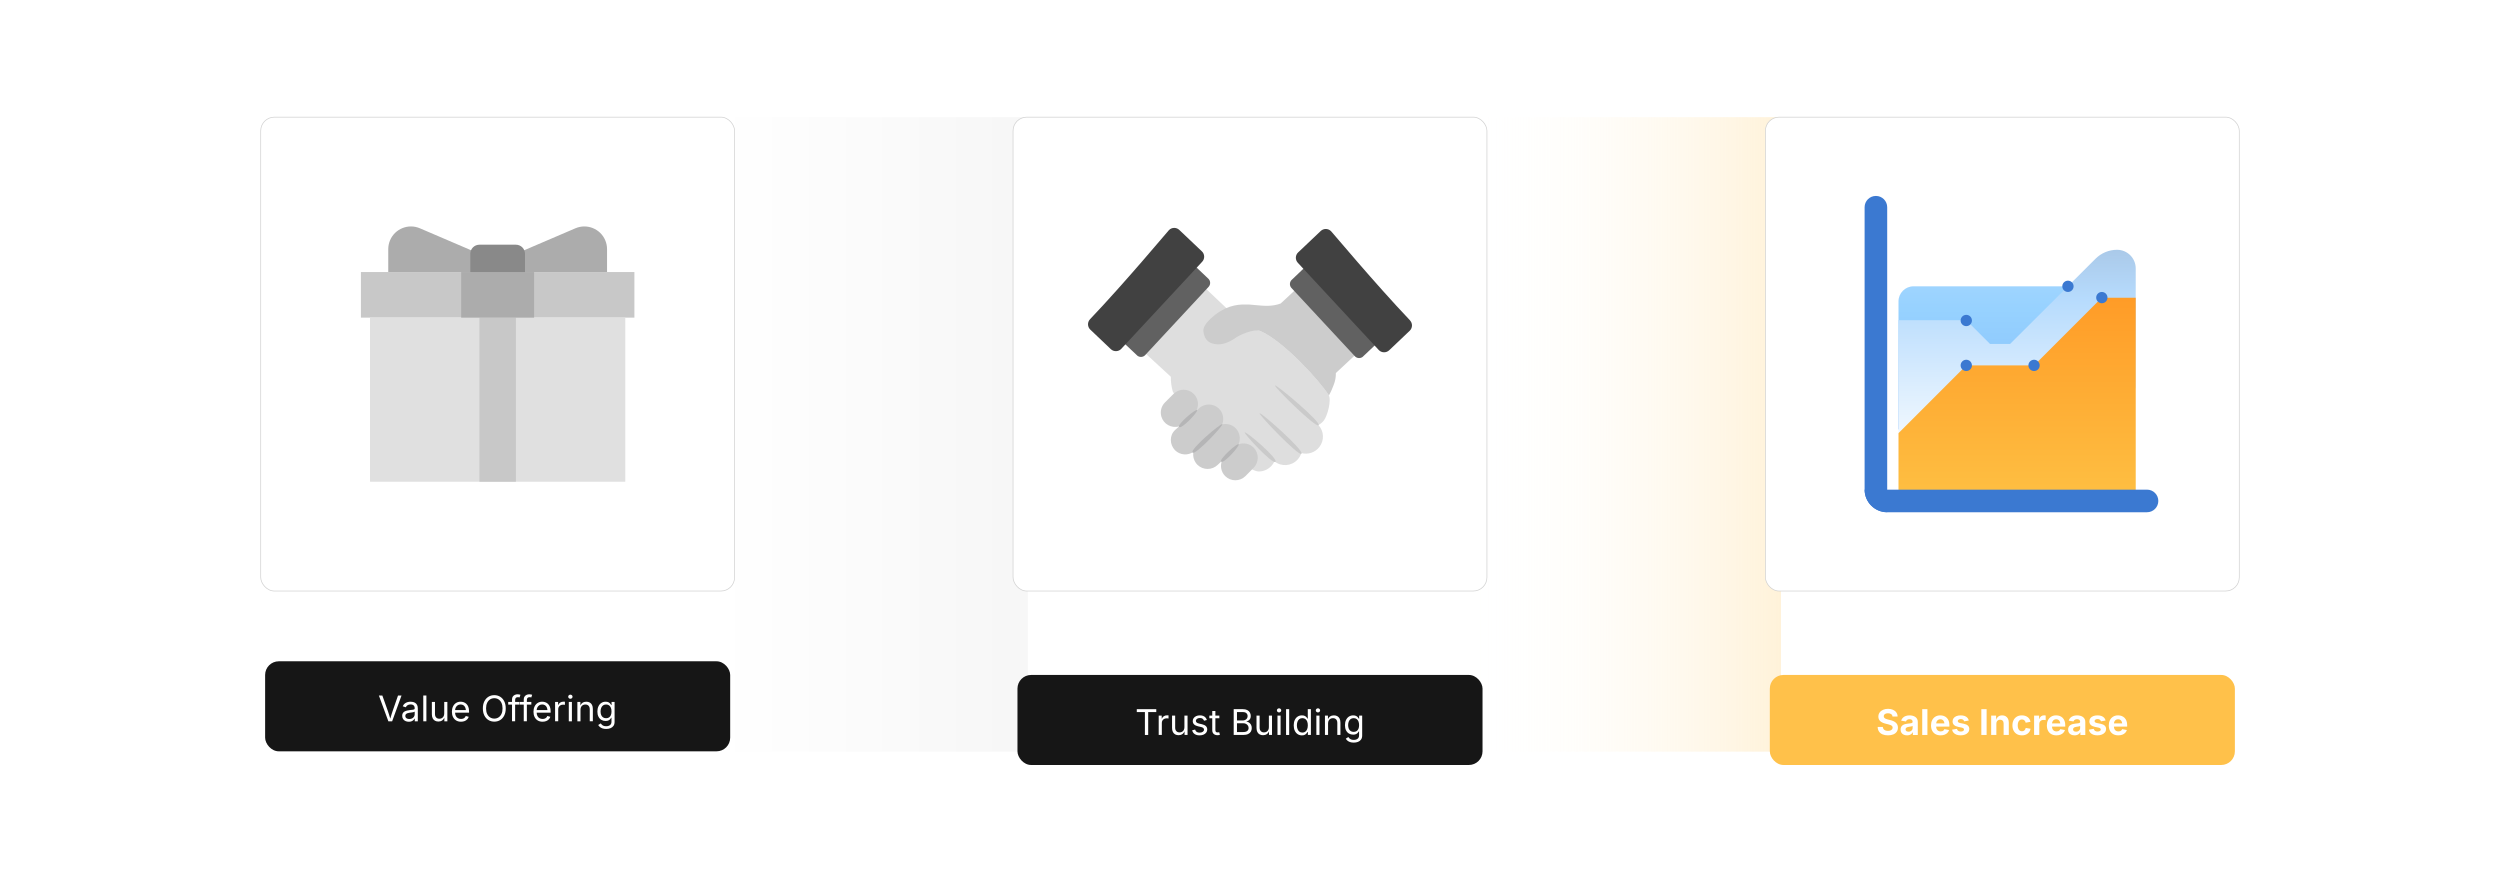 <?xml version="1.0" encoding="UTF-8"?><svg id="_02-Increase-Conversions" xmlns="http://www.w3.org/2000/svg" xmlns:xlink="http://www.w3.org/1999/xlink" viewBox="0 0 860 298.867"><defs><linearGradient id="linear-gradient" x1="246.047" y1="149.434" x2="353.588" y2="149.434" gradientUnits="userSpaceOnUse"><stop offset="0" stop-color="#fff"/><stop offset="1" stop-color="#f3f3f3"/></linearGradient><linearGradient id="linear-gradient-2" x1="505.125" y1="149.434" x2="612.666" y2="149.434" gradientUnits="userSpaceOnUse"><stop offset="0" stop-color="#fff" stop-opacity="0"/><stop offset="1" stop-color="#ffe3ad"/></linearGradient><filter id="drop-shadow-1" filterUnits="userSpaceOnUse"><feOffset dx="0" dy="4.7"/><feGaussianBlur result="blur" stdDeviation="3.76"/><feFlood flood-color="#333" flood-opacity=".09"/><feComposite in2="blur" operator="in"/><feComposite in="SourceGraphic"/></filter><filter id="drop-shadow-2" filterUnits="userSpaceOnUse"><feOffset dx="0" dy="4.7"/><feGaussianBlur result="blur-2" stdDeviation="3.76"/><feFlood flood-color="#333" flood-opacity=".09"/><feComposite in2="blur-2" operator="in"/><feComposite in="SourceGraphic"/></filter><linearGradient id="linear-gradient-3" x1="686.952" y1="1869.198" x2="686.952" y2="1983.835" gradientTransform="translate(-.022 2034.01) scale(1 -1)" gradientUnits="userSpaceOnUse"><stop offset="0" stop-color="#619ff6"/><stop offset=".178" stop-color="#79b6fa"/><stop offset=".38" stop-color="#8fcafd"/><stop offset=".511" stop-color="#97d2ff"/><stop offset=".998" stop-color="#cce1fc"/></linearGradient><linearGradient id="linear-gradient-4" x1="693.908" y1="1872.359" x2="693.908" y2="1985.882" gradientTransform="translate(-.022 2034.01) scale(1 -1)" gradientUnits="userSpaceOnUse"><stop offset="0" stop-color="#fff"/><stop offset=".52" stop-color="#b6dbfd"/><stop offset="1" stop-color="#8fa1bb"/></linearGradient><linearGradient id="linear-gradient-5" x1="693.908" y1="1853.059" x2="693.908" y2="1962.229" gradientTransform="translate(-.022 2034.01) scale(1 -1)" gradientUnits="userSpaceOnUse"><stop offset="0" stop-color="#fec446"/><stop offset=".999" stop-color="#ff8c1b"/></linearGradient></defs><rect x="246.047" y="40.3" width="107.541" height="218.267" fill="url(#linear-gradient)" opacity=".71" stroke-width="0"/><rect x="505.125" y="40.3" width="107.541" height="218.267" fill="url(#linear-gradient-2)" opacity=".46" stroke-width="0"/><rect x="91.202" y="227.483" width="159.981" height="30.973" rx="4.7" ry="4.7" fill="#161616" stroke-width="0"/><path d="M133.595,248.127l-3.264-8.875h1.191l1.876,5.265c.107.302.241.705.402,1.209.161.504.348,1.126.562,1.864h-.22c.214-.758.401-1.385.56-1.879.159-.495.29-.893.393-1.194l1.829-5.265h1.203l-3.229,8.875h-1.304Z" fill="#fff" stroke-width="0"/><path d="M140.623,248.282c-.421,0-.803-.08-1.146-.238s-.616-.391-.819-.697-.304-.677-.304-1.114c0-.381.075-.691.226-.929s.353-.426.604-.563c.252-.137.531-.239.837-.307.306-.067.614-.121.923-.161.397-.052.721-.091.971-.119.25-.028.436-.075.557-.143.121-.067.182-.183.182-.345v-.036c0-.278-.052-.513-.155-.706-.104-.192-.258-.34-.465-.444-.207-.103-.464-.155-.774-.155-.317,0-.589.05-.816.149-.226.099-.41.223-.551.372s-.247.301-.319.456l-1.03-.34c.171-.405.401-.722.691-.95.29-.229.609-.39.959-.485.35-.096.695-.143,1.036-.143.223,0,.476.027.76.08.284.054.558.16.822.319s.482.394.655.706c.173.312.259.728.259,1.248v4.39h-1.054v-.905h-.071c-.076.155-.197.314-.363.479-.167.165-.383.303-.649.414-.266.111-.587.167-.965.167ZM140.807,247.335c.397,0,.733-.078,1.007-.232s.482-.356.625-.604c.143-.248.214-.507.214-.777v-.923c-.044.052-.139.099-.286.14s-.314.079-.503.11c-.189.032-.372.059-.548.08-.177.022-.316.039-.42.051-.258.032-.499.086-.724.164-.224.078-.404.191-.539.34-.135.149-.202.35-.202.604,0,.23.06.423.179.578s.282.272.488.352c.207.079.443.119.708.119Z" fill="#fff" stroke-width="0"/><path d="M146.68,239.253v8.875h-1.072v-8.875h1.072Z" fill="#fff" stroke-width="0"/><path d="M150.819,248.211c-.449,0-.843-.092-1.182-.277-.339-.185-.604-.464-.792-.837-.189-.374-.283-.84-.283-1.4v-4.229h1.072v4.139c0,.512.135.914.405,1.203.27.29.638.435,1.102.435.318,0,.603-.069.854-.208.252-.139.452-.343.599-.611.147-.268.221-.59.221-.968v-3.99h1.078v6.659h-1.037v-1.614h.143c-.207.624-.5,1.062-.878,1.316-.379.254-.813.381-1.302.381Z" fill="#fff" stroke-width="0"/><path d="M158.574,248.27c-.643,0-1.198-.143-1.665-.429-.467-.286-.826-.685-1.078-1.197s-.378-1.11-.378-1.793.123-1.285.369-1.805.595-.927,1.045-1.221c.45-.293.978-.44,1.581-.44.354,0,.702.059,1.045.176.343.117.655.306.935.565.28.26.503.603.67,1.028.167.425.25.945.25,1.561v.446h-5.17v-.905h4.592l-.5.333c0-.437-.068-.825-.206-1.164-.137-.34-.34-.605-.61-.798-.27-.192-.606-.289-1.007-.289s-.745.098-1.03.294c-.286.197-.504.453-.655.769-.151.315-.226.654-.226,1.016v.602c0,.492.085.91.256,1.253.171.344.41.604.718.78.308.177.664.265,1.069.265.262,0,.5-.038.714-.113.214-.075.399-.189.554-.342s.274-.342.357-.569l1.036.286c-.103.333-.278.627-.524.881-.247.254-.551.453-.915.596-.363.143-.773.214-1.23.214Z" fill="#fff" stroke-width="0"/><path d="M170.045,248.247c-.758,0-1.435-.184-2.028-.551-.594-.367-1.062-.892-1.403-1.573-.341-.681-.512-1.49-.512-2.427,0-.941.171-1.752.512-2.433s.809-1.206,1.403-1.576c.593-.369,1.27-.554,2.028-.554s1.434.185,2.025.554c.591.37,1.057.895,1.396,1.576s.509,1.492.509,2.433c0,.937-.17,1.746-.509,2.427-.339.681-.805,1.206-1.396,1.573-.592.367-1.267.551-2.025.551ZM170.045,247.198c.528,0,1.006-.134,1.433-.402s.766-.663,1.019-1.186c.252-.522.378-1.16.378-1.915,0-.763-.126-1.405-.378-1.927-.252-.522-.592-.917-1.019-1.186s-.904-.402-1.433-.402c-.532,0-1.012.135-1.441.405-.429.27-.769.667-1.021,1.188-.252.522-.378,1.163-.378,1.921,0,.754.126,1.392.378,1.912.252.521.593.916,1.021,1.186.429.27.909.405,1.441.405Z" fill="#fff" stroke-width="0"/><path d="M178.742,241.469v.917h-3.919v-.917h3.919ZM176.133,248.127v-7.546c0-.385.09-.707.271-.965.18-.258.416-.453.706-.583.29-.131.596-.197.917-.197.254,0,.464.021.631.062.167.042.29.081.37.116l-.298.917c-.056-.02-.128-.042-.217-.065-.089-.023-.209-.036-.36-.036-.33,0-.57.084-.721.253-.151.168-.227.414-.227.735v7.308h-1.072Z" fill="#fff" stroke-width="0"/><path d="M182.78,241.469v.917h-3.919v-.917h3.919ZM180.171,248.127v-7.546c0-.385.09-.707.271-.965.18-.258.416-.453.706-.583.29-.131.596-.197.917-.197.254,0,.464.021.631.062.167.042.29.081.37.116l-.298.917c-.056-.02-.128-.042-.217-.065-.089-.023-.209-.036-.36-.036-.33,0-.57.084-.721.253-.151.168-.227.414-.227.735v7.308h-1.072Z" fill="#fff" stroke-width="0"/><path d="M186.639,248.27c-.643,0-1.198-.143-1.665-.429-.467-.286-.826-.685-1.078-1.197s-.378-1.11-.378-1.793.123-1.285.369-1.805.595-.927,1.045-1.221c.45-.293.978-.44,1.581-.44.354,0,.702.059,1.045.176.343.117.655.306.935.565.28.26.503.603.67,1.028.167.425.25.945.25,1.561v.446h-5.17v-.905h4.592l-.5.333c0-.437-.068-.825-.206-1.164-.137-.34-.34-.605-.61-.798-.27-.192-.606-.289-1.007-.289s-.745.098-1.03.294c-.286.197-.504.453-.655.769-.151.315-.226.654-.226,1.016v.602c0,.492.085.91.256,1.253.171.344.41.604.718.78.308.177.664.265,1.069.265.262,0,.5-.038.714-.113.214-.075.399-.189.554-.342s.274-.342.357-.569l1.036.286c-.103.333-.278.627-.524.881-.247.254-.551.453-.915.596-.363.143-.773.214-1.23.214Z" fill="#fff" stroke-width="0"/><path d="M190.952,248.127v-6.659h1.037v1.024h.071c.123-.337.343-.608.658-.813.316-.205.672-.307,1.069-.307.079,0,.173.002.283.006s.195.008.259.012v1.078c-.032-.008-.111-.02-.238-.036-.127-.016-.262-.024-.405-.024-.317,0-.603.066-.854.2-.252.133-.45.315-.593.548-.143.232-.214.499-.214.801v4.169h-1.072Z" fill="#fff" stroke-width="0"/><path d="M196.205,240.378c-.202,0-.377-.069-.524-.208-.147-.139-.22-.306-.22-.5,0-.199.073-.366.22-.503s.322-.206.524-.206c.207,0,.383.068.53.206s.22.305.22.503c0,.194-.073.361-.22.5-.147.139-.324.208-.53.208ZM195.663,248.127v-6.659h1.072v6.659h-1.072Z" fill="#fff" stroke-width="0"/><path d="M199.689,244.137v3.991h-1.072v-6.659h1.031l.006,1.614h-.149c.203-.615.491-1.052.867-1.31.375-.258.815-.387,1.319-.387.449,0,.842.092,1.18.277.337.185.601.462.789.834.188.371.283.839.283,1.402v4.229h-1.072v-4.14c0-.512-.134-.913-.402-1.203-.268-.29-.634-.435-1.099-.435-.318,0-.604.069-.858.208-.254.139-.455.341-.602.607s-.22.59-.22.971Z" fill="#fff" stroke-width="0"/><path d="M208.522,250.76c-.492,0-.918-.063-1.277-.188-.36-.125-.658-.291-.896-.497-.238-.207-.427-.431-.566-.673l.87-.56c.095.127.213.268.354.423.141.155.331.287.572.396.24.109.555.164.944.164.532,0,.97-.127,1.313-.381.343-.254.515-.655.515-1.203v-1.334h-.102c-.075.127-.182.278-.318.453-.137.175-.333.329-.59.462-.256.133-.599.199-1.027.199-.532,0-1.011-.126-1.436-.378s-.76-.621-1.006-1.105-.369-1.074-.369-1.769c0-.687.121-1.283.363-1.79s.577-.898,1.003-1.176.916-.417,1.468-.417c.429,0,.771.07,1.027.211.256.141.454.303.593.485.139.183.246.333.321.453h.102v-1.066h1.042v6.832c0,.572-.129,1.039-.387,1.402-.258.363-.607.63-1.045.801-.439.171-.928.256-1.468.256ZM208.492,247.067c.405,0,.747-.092,1.024-.277.278-.185.488-.451.631-.798.143-.347.214-.763.214-1.248,0-.473-.07-.889-.211-1.248s-.351-.641-.628-.846-.622-.307-1.03-.307c-.421,0-.772.108-1.054.324-.282.217-.494.505-.634.867-.141.361-.211.765-.211,1.209,0,.457.071.859.214,1.209.143.349.355.622.637.819.282.196.631.295,1.048.295Z" fill="#fff" stroke-width="0"/><rect x="89.685" y="40.3" width="163.013" height="163.013" rx="4.7" ry="4.7" fill="#fff" stroke="#d1d1d1" stroke-miterlimit="10" stroke-width=".25"/><g id="Gift_Box"><path d="M208.825,85.713v7.872h-31.361v-6.272l20.479-8.781c3.965-1.697,8.555.141,10.252,4.105.416.972.631,2.019.63,3.076ZM133.559,85.713v7.872h31.361v-6.272l-20.479-8.781c-3.965-1.697-8.555.141-10.252,4.105-.416.972-.631,2.019-.63,3.076Z" fill="#acacac" stroke-width="0"/><path d="M124.15,93.584h94.083v15.681h-94.083v-15.681Z" fill="#c8c8c8" stroke-width="0"/><path d="M127.287,109.265h87.811v56.45h-87.811v-56.45Z" fill="#e0e0e0" stroke-width="0"/><path d="M164.92,109.265h12.544v56.45h-12.544v-56.45Z" fill="#c8c8c8" stroke-width="0"/><path d="M158.648,93.584h25.089v15.681h-25.089v-15.681Z" fill="#acacac" stroke-width="0"/><path d="M164.92,84.176h12.544c1.732,0,3.136,1.404,3.136,3.136v6.272h-18.817v-6.272c0-1.732,1.404-3.136,3.136-3.136Z" fill="#898989" stroke-width="0"/></g><g filter="url(#drop-shadow-1)"><rect x="350.01" y="227.483" width="159.981" height="30.973" rx="4.7" ry="4.7" fill="#161616" stroke-width="0"/><path d="M391.053,240.253v-1h6.707v1h-2.781v7.874h-1.132v-7.874h-2.793Z" fill="#fff" stroke-width="0"/><path d="M398.594,248.127v-6.659h1.037v1.024h.071c.123-.337.343-.608.658-.813.316-.205.672-.307,1.069-.307.079,0,.173.002.283.006s.195.008.259.012v1.078c-.032-.008-.111-.02-.238-.036-.127-.016-.262-.024-.405-.024-.317,0-.603.066-.854.2-.252.133-.45.315-.593.548-.143.232-.214.499-.214.801v4.169h-1.072Z" fill="#fff" stroke-width="0"/><path d="M405.443,248.211c-.449,0-.843-.092-1.182-.277-.339-.185-.604-.464-.792-.837-.189-.374-.283-.84-.283-1.4v-4.229h1.072v4.139c0,.512.135.914.405,1.203.27.29.638.435,1.102.435.318,0,.603-.069.854-.208.252-.139.452-.343.599-.611.147-.268.221-.59.221-.968v-3.99h1.078v6.659h-1.037v-1.614h.143c-.207.624-.5,1.062-.878,1.316-.379.254-.813.381-1.302.381Z" fill="#fff" stroke-width="0"/><path d="M412.662,248.27c-.457,0-.863-.067-1.218-.2s-.648-.331-.878-.593c-.23-.262-.385-.583-.465-.965l1.019-.244c.095.365.275.633.539.804s.595.256.992.256c.465,0,.835-.099,1.111-.297.276-.199.414-.435.414-.709,0-.23-.081-.422-.241-.575-.161-.153-.406-.267-.736-.343l-1.107-.262c-.604-.143-1.053-.364-1.346-.664-.294-.3-.441-.684-.441-1.153,0-.381.107-.717.322-1.009s.507-.52.878-.685c.371-.165.793-.247,1.266-.247.457,0,.845.068,1.165.206.319.137.58.326.78.565.2.241.35.518.45.831l-.971.25c-.091-.238-.243-.455-.456-.649-.212-.195-.533-.292-.962-.292-.397,0-.728.091-.992.274s-.396.413-.396.691c0,.247.089.444.268.593s.462.269.852.36l1.007.238c.604.143,1.05.364,1.34.664.29.3.435.678.435,1.135,0,.389-.11.735-.331,1.039s-.528.543-.923.718-.853.262-1.373.262Z" fill="#fff" stroke-width="0"/><path d="M419.458,241.469v.917h-3.442v-.917h3.442ZM417.016,239.884h1.072v6.516c0,.297.061.515.182.652.121.137.323.206.604.206.067,0,.154-.008.259-.024.105-.016.201-.032.289-.047l.221.905c-.111.04-.237.069-.378.089-.141.02-.281.03-.42.03-.576,0-1.024-.152-1.346-.456-.321-.304-.482-.728-.482-1.272v-6.599Z" fill="#fff" stroke-width="0"/><path d="M424.39,248.127v-8.875h3.145c.62,0,1.131.106,1.534.319s.703.496.899.852c.197.355.295.75.295,1.182,0,.381-.067.696-.203.944-.135.248-.312.445-.533.592-.22.147-.459.256-.717.328v.083c.278.016.555.111.831.286.276.175.506.423.691.745s.277.715.277,1.179c0,.445-.102.846-.307,1.203s-.525.641-.962.849c-.437.208-1.004.312-1.703.312h-3.246ZM425.521,243.148h1.954c.318,0,.605-.062.864-.188.258-.125.462-.302.613-.53.151-.229.227-.496.227-.801,0-.385-.134-.711-.402-.977-.268-.266-.69-.399-1.266-.399h-1.989v2.895ZM425.521,247.127h2.085c.691,0,1.182-.133,1.474-.399.292-.266.438-.591.438-.977,0-.298-.075-.572-.226-.822-.151-.25-.365-.451-.641-.602s-.604-.227-.985-.227h-2.145v3.026Z" fill="#fff" stroke-width="0"/><path d="M434.497,248.211c-.448,0-.843-.092-1.182-.277-.34-.185-.604-.464-.793-.837-.188-.374-.282-.84-.282-1.4v-4.229h1.071v4.139c0,.512.136.914.405,1.203.271.29.638.435,1.103.435.317,0,.602-.069.854-.208.252-.139.451-.343.599-.611.146-.268.22-.59.22-.968v-3.99h1.078v6.659h-1.036v-1.614h.143c-.206.624-.499,1.062-.878,1.316-.38.254-.813.381-1.302.381Z" fill="#fff" stroke-width="0"/><path d="M439.995,240.378c-.203,0-.378-.069-.524-.208-.147-.139-.221-.306-.221-.5,0-.199.073-.366.221-.503.146-.137.321-.206.524-.206.206,0,.383.068.529.206.147.137.221.305.221.503,0,.194-.073.361-.221.5-.146.139-.323.208-.529.208ZM439.453,248.127v-6.659h1.071v6.659h-1.071Z" fill="#fff" stroke-width="0"/><path d="M443.479,239.253v8.875h-1.071v-8.875h1.071Z" fill="#fff" stroke-width="0"/><path d="M447.856,248.27c-.552,0-1.04-.141-1.465-.423-.425-.282-.757-.681-.995-1.197s-.357-1.128-.357-1.834c0-.703.12-1.312.36-1.826s.573-.91.998-1.188.913-.417,1.465-.417c.433,0,.776.071,1.03.214.255.143.45.305.587.485s.241.331.312.45h.084v-3.282h1.072v8.875h-1.037v-1.03h-.119c-.071.123-.178.277-.318.461s-.34.35-.596.495c-.256.145-.597.217-1.021.217ZM448.018,247.311c.405,0,.746-.106,1.024-.319.277-.212.488-.507.631-.884.144-.377.215-.812.215-1.305,0-.492-.07-.922-.212-1.289-.141-.367-.351-.654-.628-.861-.278-.207-.621-.31-1.03-.31-.421,0-.771.109-1.052.328-.279.218-.489.513-.628.884s-.209.787-.209,1.248c0,.465.071.887.212,1.266.141.379.353.681.634.905.282.224.63.336,1.043.336Z" fill="#fff" stroke-width="0"/><path d="M453.372,240.378c-.203,0-.378-.069-.524-.208-.147-.139-.221-.306-.221-.5,0-.199.073-.366.221-.503.146-.137.321-.206.524-.206.206,0,.383.068.529.206.147.137.221.305.221.503,0,.194-.073.361-.221.5-.146.139-.323.208-.529.208ZM452.83,248.127v-6.659h1.071v6.659h-1.071Z" fill="#fff" stroke-width="0"/><path d="M456.855,244.137v3.991h-1.071v-6.659h1.03l.006,1.614h-.149c.203-.615.492-1.052.867-1.31.375-.258.814-.387,1.319-.387.448,0,.842.092,1.179.277.338.185.601.462.789.834.189.371.283.839.283,1.402v4.229h-1.072v-4.14c0-.512-.134-.913-.401-1.203-.269-.29-.635-.435-1.1-.435-.317,0-.604.069-.857.208s-.454.341-.602.607c-.146.266-.221.59-.221.971Z" fill="#fff" stroke-width="0"/><path d="M465.689,250.76c-.493,0-.919-.063-1.278-.188s-.658-.291-.896-.497c-.238-.207-.427-.431-.565-.673l.869-.56c.096.127.214.268.354.423.142.155.332.287.572.396s.555.164.944.164c.531,0,.97-.127,1.312-.381.344-.254.516-.655.516-1.203v-1.334h-.102c-.075.127-.182.278-.318.453-.137.175-.334.329-.59.462-.256.133-.599.199-1.027.199-.532,0-1.011-.126-1.436-.378s-.761-.621-1.007-1.105-.369-1.074-.369-1.769c0-.687.121-1.283.363-1.79s.577-.898,1.004-1.176.916-.417,1.468-.417c.43,0,.771.07,1.028.211.256.141.453.303.592.485.14.183.246.333.322.453h.101v-1.066h1.043v6.832c0,.572-.129,1.039-.388,1.402-.258.363-.606.63-1.045.801s-.929.256-1.468.256ZM465.659,247.067c.405,0,.746-.092,1.024-.277.278-.185.488-.451.632-.798.143-.347.214-.763.214-1.248,0-.473-.07-.889-.211-1.248-.142-.359-.351-.641-.629-.846s-.621-.307-1.03-.307c-.421,0-.772.108-1.055.324-.281.217-.493.505-.634.867s-.212.765-.212,1.209c0,.457.072.859.215,1.209.143.349.355.622.638.819.281.196.631.295,1.048.295Z" fill="#fff" stroke-width="0"/></g><rect x="348.493" y="40.3" width="163.013" height="163.013" rx="4.7" ry="4.7" fill="#fff" stroke="#d1d1d1" stroke-miterlimit="10" stroke-width=".25"/><g id="Layer_1"><g id="_515901456"><path id="_515902272" d="M414.828,99.327l-.044-.022-20.701,22.312,8.685,7.989c-.025,1.722.202,3.438.675,5.094,3.156,5.703,22.551,26.556,29.386,27.492,1.608.043,3.164-.57,4.31-1.698h.022l.022-.044.044-.022.044-.044.044-.044c.453-.479.821-1.031,1.088-1.633,2.391,1.925,5.864,1.668,7.945-.588.602-.646,1.048-1.42,1.306-2.264,2.285.62,4.719-.185,6.182-2.046,1.789-2.26,1.66-5.488-.305-7.597.741-.384,1.387-.926,1.894-1.589,1.219-1.589,2.699-7.053,1.611-8.794-3.635-5.703-20.962-24.576-27.601-22.508-4.876-4.789-9.621-9.338-14.606-13.997l0-0Z" fill="#dedede" stroke-width="0"/><path id="_515902200" d="M457.144,136.027c.718-1.241,1.241-2.525,1.676-3.7.504-1.274.748-2.636.718-4.005l7.967-7.423-20.723-22.312-3.178,2.982c-2.612,2.46-2.634,2.46-3.047,2.83-2.917,1.11-5.834.827-8.511.566-1.537-.199-3.088-.272-4.636-.218-1.981.065-3.932.509-5.747,1.306l-.37.174c-2.372,1.167-4.477,2.812-6.182,4.832-1.306,1.698-1.284,2.525-.958,3.918.435,1.763,1.48,2.721,2.83,3.156,2.764.871,5.29-.131,7.532-1.546,1.763-1.415,6.922-3.592,8.99-2.721,7.902,3.33,20.505,17.196,23.509,21.985.047.055.091.114.131.174v0Z" fill="#ccc" stroke-width="0"/><path id="_515901936" d="M385.529,114.172c-.77.777-.763,2.032.014,2.801.01.01.019.019.029.028l5.551,5.224v.022c.808.755,2.076.711,2.83-.097.03-.032.059-.065.086-.099l21.724-23.378c.748-.815.694-2.082-.121-2.83-.024-.022-.049-.044-.075-.066l-5.986-5.681c-.789-.757-2.043-.732-2.801.058-.002.003-.005.005-.007.008-.479.522-11.58,13.844-21.267,24.01h.022Z" fill="#616161" stroke-width="0"/><path id="_515901960" d="M474.493,114.564c.764.783.748,2.037-.035,2.801-.01.01-.02.019-.03.029l-5.529,5.224v.022c-.808.755-2.076.711-2.83-.097-.03-.032-.059-.065-.086-.099l-21.724-23.378c-.748-.815-.694-2.082.121-2.83.024-.022.05-.044.075-.066l5.964-5.681c.783-.764,2.037-.748,2.801.035.01.01.019.02.029.03.479.522,11.58,13.844,21.245,24.01v-0Z" fill="#616161" stroke-width="0"/><path id="_515901048" d="M426.06,152.831c1.801-.654,3.817-.214,5.181,1.132,1.903,1.932,1.903,5.034,0,6.966l-2.808,2.852c-1.927,1.915-5.039,1.915-6.966,0-1.368-1.369-1.81-3.411-1.132-5.224l-1.437,1.35c-1.941,1.88-5.024,1.88-6.966,0-1.17-1.168-1.69-2.836-1.393-4.462-1.964,1.351-4.609,1.123-6.313-.544-1.894-1.916-2.003-5.137,0-6.966l1.393-1.263c-2.622.756-5.361-.758-6.116-3.38-.496-1.721-.021-3.576,1.24-4.848l2.939-2.939c1.927-1.915,5.039-1.915,6.966,0,1.567,1.567,1.872,3.918.892,5.79l.805-.74c1.946-1.869,5.02-1.869,6.966,0,1.435,1.424,1.872,3.57,1.11,5.442,1.646-.411,3.388.068,4.593,1.263,1.468,1.462,1.883,3.678,1.045,5.572Z" fill="#ccc" fill-rule="evenodd" stroke-width="0"/><path id="_515901528" d="M420.488,145.909c-.501-.392-11.384,8.816-10.231,9.795.936.98,10.666-9.36,10.231-9.795Z" fill="#b5b5b6" stroke-width="0"/><path id="_515901552" d="M428.193,148.739c.501-.392,11.689,9.142,10.557,10.144-.958.958-10.971-9.73-10.557-10.165v.022Z" fill="#cacaca" stroke-width="0"/><path id="_515901432" d="M433.309,142.165c.479-.392,15.52,12.908,14.367,13.931-.936.936-14.802-13.496-14.367-13.931h0Z" fill="#cacaca" stroke-width="0"/><path id="_515901144" d="M438.598,132.609c.479-.392,16.108,12.691,14.976,13.692-.958.958-15.411-13.278-14.976-13.714l-0.0.022Z" fill="#cacaca" stroke-width="0"/><path id="_515901360" d="M426.104,152.831c-.522-.522-6.791,5.181-6.03,5.943.784,1.001,6.443-5.398,6.03-5.943v-0Z" fill="#b5b5b6" stroke-width="0"/><path id="_515901480" d="M411.824,141.077c-.501-.544-6.966,4.985-6.204,5.768.762,1.023,6.596-5.224,6.204-5.768Z" fill="#b5b5b6" stroke-width="0"/><path id="_515901120" d="M374.972,109.818c-.962,1.01-.923,2.608.087,3.57h0l7.074,6.726c1.028.96,2.64.904,3.6-.125.035-.037.068-.076.101-.115l27.71-29.822c.965-1.023.918-2.635-.105-3.6-.037-.035-.074-.068-.113-.1l-7.64-7.249c-1.004-.968-2.602-.939-3.57.065-.007.007-.014.015-.021.022-.631.653-14.78,17.654-27.122,30.627Z" fill="#414141" stroke-width="0"/><path id="_515901648" d="M485.028,110.21c.962,1.01.923,2.608-.087,3.57h0l-7.053,6.704c-1.017.972-2.629.936-3.601-.081-.042-.044-.083-.09-.121-.137l-27.71-29.865c-.96-1.028-.904-2.64.125-3.6.037-.035.076-.068.115-.101l7.619-7.227c1.004-.968,2.602-.939,3.57.065.007.007.014.015.021.022.653.653,14.802,17.654,27.122,30.627v.022Z" fill="#414141" stroke-width="0"/></g></g><g filter="url(#drop-shadow-2)"><rect x="608.818" y="227.483" width="159.981" height="30.973" rx="4.7" ry="4.7" fill="#ffc14a" stroke-width="0"/><path d="M649.468,248.258c-.71,0-1.329-.109-1.854-.328-.526-.218-.937-.542-1.23-.971s-.448-.957-.465-1.584h1.77c.023.297.113.547.268.747.155.201.361.351.62.45.258.1.55.149.875.149s.608-.046.849-.14.428-.226.563-.396c.135-.17.202-.369.202-.595,0-.203-.061-.373-.182-.509-.121-.137-.295-.255-.521-.354-.226-.099-.502-.187-.827-.262l-.978-.244c-.75-.183-1.338-.469-1.763-.861-.425-.391-.638-.908-.638-1.551,0-.536.145-1.004.433-1.406.287-.401.683-.712,1.185-.935.503-.222,1.075-.333,1.719-.333.655,0,1.227.112,1.715.336.488.225.87.536,1.144.935.274.399.415.859.423,1.379h-1.757c-.031-.357-.184-.633-.455-.828-.272-.195-.635-.292-1.087-.292-.307,0-.568.043-.787.131-.218.087-.384.208-.497.363s-.17.332-.17.53c0,.218.065.4.197.545.131.145.306.262.523.352.219.089.451.164.697.223l.804.197c.373.083.721.196,1.043.339.321.143.604.319.846.527.242.208.43.456.562.742.133.286.199.616.199.989,0,.536-.135,1.003-.404,1.403-.271.399-.661.708-1.174.926-.512.219-1.128.328-1.847.328Z" fill="#fff" stroke-width="0"/><path d="M656.021,248.258c-.421,0-.8-.074-1.135-.223-.336-.149-.6-.371-.792-.667-.193-.296-.289-.664-.289-1.105,0-.369.068-.679.205-.929s.323-.451.56-.602.505-.266.805-.345c.3-.08.614-.135.944-.167.385-.04.695-.076.932-.11.236-.034.409-.087.519-.161.108-.073.163-.182.163-.325v-.03c0-.19-.039-.351-.119-.482-.079-.131-.197-.231-.354-.301-.156-.069-.346-.104-.568-.104-.23,0-.431.035-.602.104-.171.07-.31.162-.417.277-.107.115-.187.245-.238.387l-1.638-.268c.115-.389.306-.718.571-.988.267-.27.597-.477.992-.62.395-.143.841-.214,1.337-.214.357,0,.705.042,1.042.128.338.085.641.217.909.396.268.179.479.412.637.7.157.288.235.632.235,1.033v4.485h-1.691v-.923h-.06c-.107.207-.25.388-.429.545-.179.157-.395.281-.646.373s-.543.137-.872.137ZM656.526,247.002c.282,0,.529-.056.741-.167.213-.111.379-.262.498-.453s.179-.403.179-.637v-.721c-.052.04-.132.075-.238.107-.107.032-.227.06-.357.083-.132.024-.261.046-.388.065-.127.02-.24.036-.339.048-.219.032-.411.083-.578.155s-.296.166-.387.283c-.092.117-.138.267-.138.45,0,.171.044.315.131.432.088.117.207.206.357.265.151.06.324.089.519.089Z" fill="#fff" stroke-width="0"/><path d="M663.03,239.253v8.875h-1.786v-8.875h1.786Z" fill="#fff" stroke-width="0"/><path d="M667.557,248.258c-.68,0-1.265-.139-1.758-.417-.492-.278-.87-.673-1.134-1.185-.265-.512-.396-1.12-.396-1.823,0-.687.131-1.288.394-1.805.262-.516.633-.919,1.113-1.209.48-.29,1.044-.435,1.691-.435.437,0,.844.069,1.221.208.378.139.709.348.995.628.286.28.509.63.67,1.051s.241.917.241,1.489v.5h-5.593v-1.12h4.718l-.834.297c0-.345-.053-.646-.158-.902-.105-.256-.262-.455-.471-.595-.208-.141-.465-.211-.771-.211-.31,0-.572.071-.789.214-.216.143-.38.336-.491.581s-.167.523-.167.837v.792c0,.385.064.709.194.971.129.262.31.459.542.59s.503.197.812.197c.211,0,.401-.03.572-.089.17-.06.316-.148.438-.265s.213-.261.277-.432l1.619.304c-.106.365-.293.686-.56.962-.266.276-.599.489-.997.64-.399.151-.859.226-1.379.226Z" fill="#fff" stroke-width="0"/><path d="M674.46,248.258c-.536,0-1.011-.076-1.424-.229s-.751-.375-1.013-.667c-.262-.292-.431-.645-.506-1.058l1.661-.286c.088.31.24.542.459.697s.51.232.876.232c.341,0,.61-.064.807-.194.196-.129.295-.292.295-.491,0-.175-.07-.317-.212-.429-.141-.111-.356-.197-.646-.256l-1.15-.238c-.643-.131-1.123-.354-1.44-.67-.318-.315-.477-.722-.477-1.218,0-.429.116-.797.351-1.105s.561-.545.978-.712c.417-.167.907-.25,1.471-.25.524,0,.979.072,1.364.217.385.145.696.351.935.617.238.266.397.58.477.941l-1.584.28c-.067-.226-.197-.412-.391-.557-.192-.145-.451-.218-.776-.218-.294,0-.54.062-.739.185-.198.123-.298.288-.298.494,0,.167.064.308.194.423.129.115.35.205.664.268l1.196.238c.644.131,1.122.344,1.436.64s.471.682.471,1.159c0,.437-.127.819-.381,1.146s-.604.583-1.052.765c-.446.183-.962.274-1.545.274Z" fill="#fff" stroke-width="0"/><path d="M683.395,239.253v8.875h-1.817v-8.875h1.817Z" fill="#fff" stroke-width="0"/><path d="M686.747,244.274v3.854h-1.786v-6.659h1.686l.029,1.662h-.107c.175-.556.44-.986.796-1.29.354-.304.814-.456,1.379-.456.46,0,.862.1,1.206.301.343.201.609.488.798.864.188.375.283.823.283,1.343v4.235h-1.787v-3.925c0-.413-.106-.736-.318-.971-.213-.234-.508-.351-.885-.351-.25,0-.474.054-.67.164-.197.109-.35.267-.459.474s-.164.458-.164.756Z" fill="#fff" stroke-width="0"/><path d="M695.532,248.258c-.671,0-1.25-.144-1.736-.432s-.861-.689-1.125-1.203c-.265-.514-.396-1.113-.396-1.796,0-.691.132-1.293.396-1.808.264-.514.639-.915,1.125-1.203.486-.288,1.065-.432,1.736-.432.394,0,.757.052,1.09.155.334.104.63.25.888.441.258.19.471.423.638.697.166.274.281.582.345.923l-1.661.31c-.036-.175-.092-.331-.167-.468-.075-.137-.167-.254-.274-.351-.106-.098-.23-.172-.372-.224-.141-.051-.297-.077-.468-.077-.317,0-.584.085-.801.256-.216.171-.379.409-.488.715s-.164.659-.164,1.06c0,.393.055.743.164,1.048s.272.546.488.721c.217.175.483.262.801.262.171,0,.328-.027.471-.081.144-.054.271-.131.382-.232.11-.101.204-.223.279-.366s.129-.304.161-.482l1.662.304c-.063.354-.179.668-.346.944-.167.276-.379.514-.638.712-.258.199-.555.35-.891.453-.335.104-.701.155-1.099.155Z" fill="#fff" stroke-width="0"/><path d="M699.731,248.127v-6.659h1.727v1.161h.072c.123-.413.328-.725.616-.935s.618-.315.991-.315c.092,0,.19.005.298.015.107.01.201.025.28.045v1.596c-.079-.028-.194-.05-.346-.066-.15-.016-.294-.023-.429-.023-.271,0-.515.059-.732.176-.219.117-.389.28-.51.488s-.182.452-.182.729v3.788h-1.786Z" fill="#fff" stroke-width="0"/><path d="M707.409,248.258c-.68,0-1.265-.139-1.758-.417-.492-.278-.87-.673-1.134-1.185-.265-.512-.396-1.12-.396-1.823,0-.687.131-1.288.394-1.805.262-.516.633-.919,1.113-1.209.48-.29,1.044-.435,1.691-.435.437,0,.844.069,1.221.208.378.139.709.348.995.628.286.28.509.63.67,1.051s.241.917.241,1.489v.5h-5.593v-1.12h4.718l-.834.297c0-.345-.053-.646-.158-.902-.105-.256-.262-.455-.471-.595-.208-.141-.465-.211-.771-.211-.31,0-.572.071-.789.214-.216.143-.38.336-.491.581s-.167.523-.167.837v.792c0,.385.064.709.194.971.129.262.31.459.542.59s.503.197.812.197c.211,0,.401-.03.572-.089.17-.06.316-.148.438-.265s.213-.261.277-.432l1.619.304c-.106.365-.293.686-.56.962-.266.276-.599.489-.997.64-.399.151-.859.226-1.379.226Z" fill="#fff" stroke-width="0"/><path d="M713.646,248.258c-.421,0-.8-.074-1.135-.223-.336-.149-.6-.371-.792-.667-.193-.296-.289-.664-.289-1.105,0-.369.068-.679.205-.929s.323-.451.56-.602.505-.266.805-.345c.3-.08.614-.135.944-.167.385-.04.695-.076.932-.11.236-.034.409-.087.519-.161.108-.073.163-.182.163-.325v-.03c0-.19-.039-.351-.119-.482-.079-.131-.197-.231-.354-.301-.156-.069-.346-.104-.568-.104-.23,0-.431.035-.602.104-.171.07-.31.162-.417.277-.107.115-.187.245-.238.387l-1.638-.268c.115-.389.306-.718.571-.988.267-.27.597-.477.992-.62.395-.143.841-.214,1.337-.214.357,0,.705.042,1.042.128.338.085.641.217.909.396.268.179.479.412.637.7.157.288.235.632.235,1.033v4.485h-1.691v-.923h-.06c-.107.207-.25.388-.429.545-.179.157-.395.281-.646.373s-.543.137-.872.137ZM714.151,247.002c.282,0,.529-.056.741-.167.213-.111.379-.262.498-.453s.179-.403.179-.637v-.721c-.052.04-.132.075-.238.107-.107.032-.227.06-.357.083-.132.024-.261.046-.388.065-.127.02-.24.036-.339.048-.219.032-.411.083-.578.155s-.296.166-.387.283c-.092.117-.138.267-.138.45,0,.171.044.315.131.432.088.117.207.206.357.265.151.06.324.089.519.089Z" fill="#fff" stroke-width="0"/><path d="M721.513,248.258c-.536,0-1.011-.076-1.424-.229s-.751-.375-1.013-.667c-.262-.292-.431-.645-.506-1.058l1.661-.286c.088.31.24.542.459.697s.51.232.876.232c.341,0,.61-.064.807-.194.196-.129.295-.292.295-.491,0-.175-.07-.317-.212-.429-.141-.111-.356-.197-.646-.256l-1.15-.238c-.643-.131-1.123-.354-1.44-.67-.318-.315-.477-.722-.477-1.218,0-.429.116-.797.351-1.105s.561-.545.978-.712c.417-.167.907-.25,1.471-.25.524,0,.979.072,1.364.217.385.145.696.351.935.617.238.266.397.58.477.941l-1.584.28c-.067-.226-.197-.412-.391-.557-.192-.145-.451-.218-.776-.218-.294,0-.54.062-.739.185-.198.123-.298.288-.298.494,0,.167.064.308.194.423.129.115.35.205.664.268l1.196.238c.644.131,1.122.344,1.436.64s.471.682.471,1.159c0,.437-.127.819-.381,1.146s-.604.583-1.052.765c-.446.183-.962.274-1.545.274Z" fill="#fff" stroke-width="0"/><path d="M728.708,248.258c-.68,0-1.265-.139-1.758-.417-.492-.278-.87-.673-1.134-1.185-.265-.512-.396-1.12-.396-1.823,0-.687.131-1.288.394-1.805.262-.516.633-.919,1.113-1.209.48-.29,1.044-.435,1.691-.435.437,0,.844.069,1.221.208.378.139.709.348.995.628.286.28.509.63.67,1.051s.241.917.241,1.489v.5h-5.593v-1.12h4.718l-.834.297c0-.345-.053-.646-.158-.902-.105-.256-.262-.455-.471-.595-.208-.141-.465-.211-.771-.211-.31,0-.572.071-.789.214-.216.143-.38.336-.491.581s-.167.523-.167.837v.792c0,.385.064.709.194.971.129.262.31.459.542.59s.503.197.812.197c.211,0,.401-.03.572-.089.17-.06.316-.148.438-.265s.213-.261.277-.432l1.619.304c-.106.365-.293.686-.56.962-.266.276-.599.489-.997.64-.399.151-.859.226-1.379.226Z" fill="#fff" stroke-width="0"/></g><rect x="607.301" y="40.3" width="163.013" height="163.013" rx="4.7" ry="4.7" fill="#fff" stroke="#d1d1d1" stroke-miterlimit="10" stroke-width=".25"/><path d="M658.239,98.491h62.538v49.222h-67.694v-44.041c-0-2.851,2.304-5.167,5.155-5.181Z" fill="url(#linear-gradient-3)" stroke-width="0"/><path d="M653.083,149.009v-38.86h23.316l8.161,8.161h6.917l29.378-29.3c1.97-1.975,4.645-3.085,7.435-3.083,3.538.014,6.399,2.887,6.399,6.425v41.217" fill="url(#linear-gradient-4)" stroke-width="0"/><path d="M722.979,102.429l-23.264,23.264h-23.316l-23.316,23.316v23.316h81.606v-69.896h-11.71Z" fill="url(#linear-gradient-5)" stroke-width="0"/><path d="M649.197,176.21c-4.292,0-7.772-3.48-7.772-7.772v-97.15c0-2.146,1.74-3.886,3.886-3.886s3.886,1.74,3.886,3.886v104.922Z" fill="#3b79d1" stroke-width="0"/><path d="M742.461,172.324c0,2.146-1.74,3.886-3.886,3.886h-89.378c-4.292,0-7.772-3.48-7.772-7.772h97.15c2.146,0,3.886,1.74,3.886,3.886Z" fill="#3b79d1" stroke-width="0"/><circle cx="676.399" cy="125.693" r="1.943" fill="#3b79d1" stroke-width="0"/><circle cx="699.715" cy="125.693" r="1.943" fill="#3b79d1" stroke-width="0"/><circle cx="676.399" cy="110.252" r="1.943" fill="#3b79d1" stroke-width="0"/><circle cx="711.373" cy="98.491" r="1.943" fill="#3b79d1" stroke-width="0"/><circle cx="723.031" cy="102.377" r="1.943" fill="#3b79d1" stroke-width="0"/></svg>